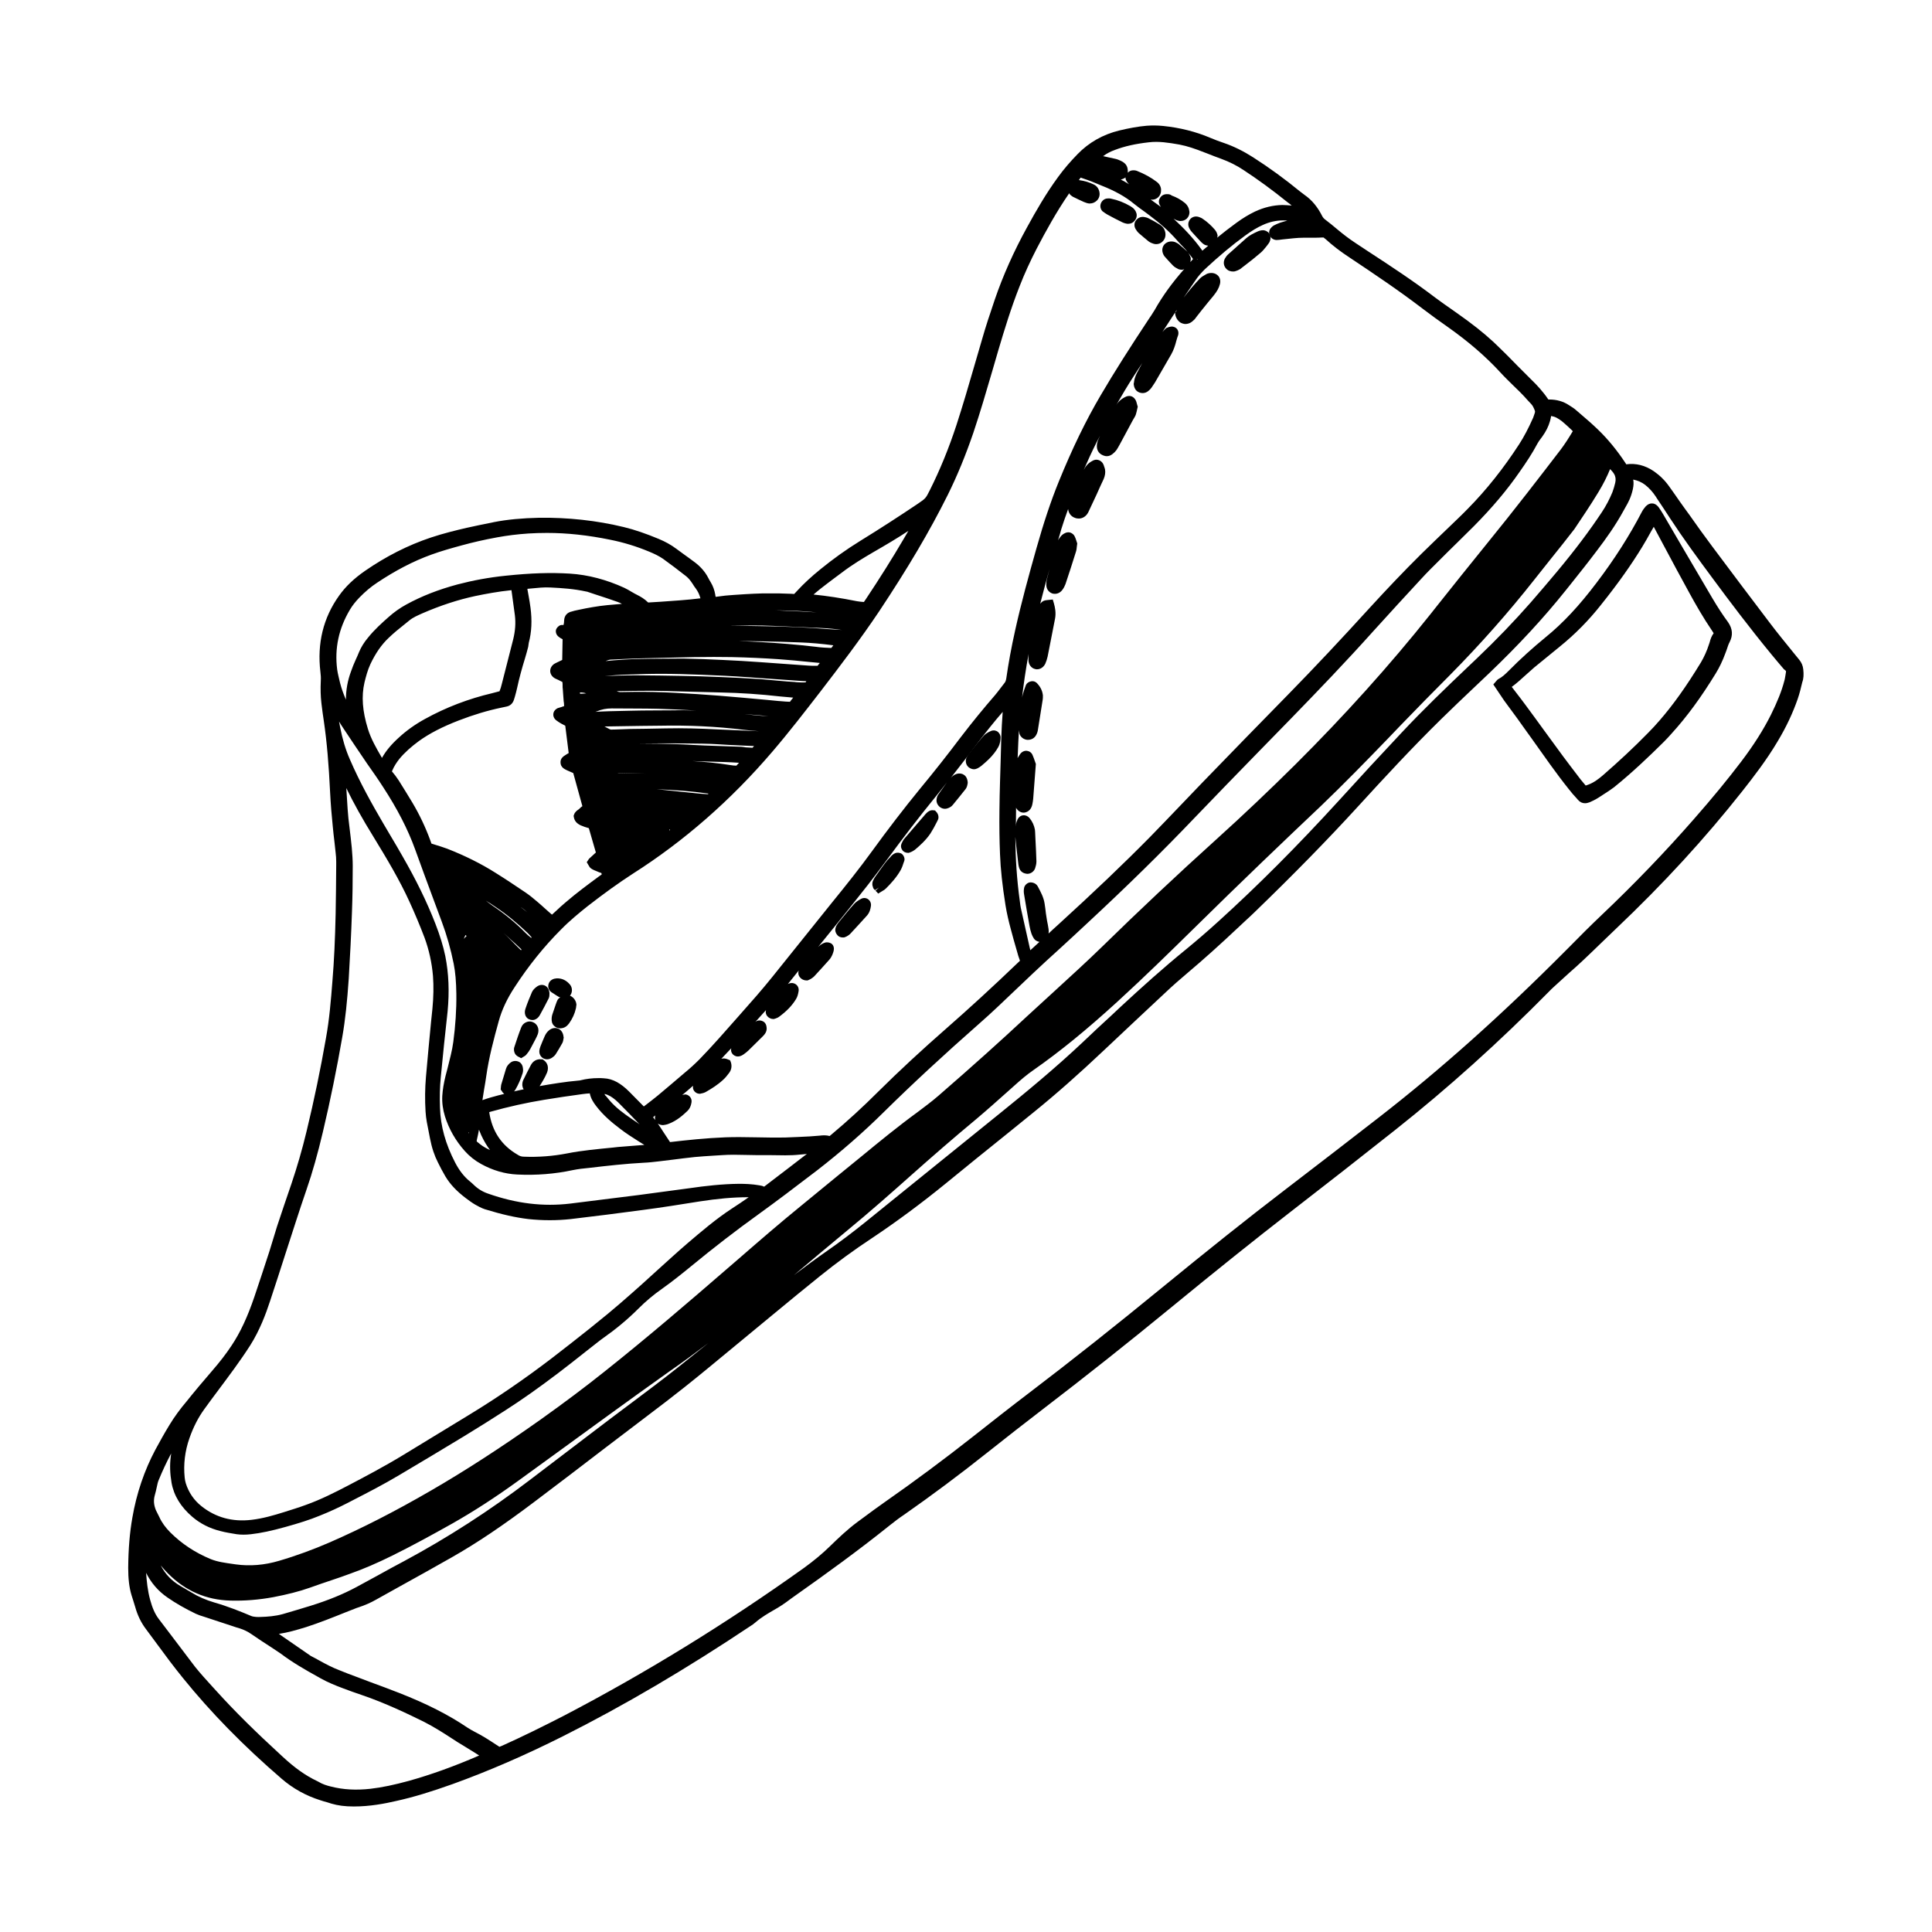 <?xml version="1.0" encoding="UTF-8"?>
<!-- Uploaded to: ICON Repo, www.svgrepo.com, Generator: ICON Repo Mixer Tools -->
<svg fill="#000000" width="800px" height="800px" version="1.1" viewBox="144 144 512 512" xmlns="http://www.w3.org/2000/svg">
 <g>
  <path d="m437.43 200.84c1.258 0.707 2.57 1.359 3.879 2.016 0.504 0.25 1.008 0.402 1.512 0.453h0.152c0.656 0 1.258-0.25 1.664-0.754 0.504-0.555 0.707-1.258 0.555-1.965-0.203-0.754-0.707-1.41-1.562-1.914-1.715-1.008-3.426-1.664-5.141-2.016-0.402-0.102-0.805-0.102-1.16-0.051-0.754 0.102-1.359 0.656-1.613 1.359-0.25 0.707-0.051 1.512 0.453 2.016 0.457 0.352 0.91 0.652 1.262 0.855z"/>
  <path d="m597.84 302.61c-2.82-4.785-5.644-9.621-8.465-14.41l-4.734-8.113c-0.352-0.605-0.754-1.211-1.16-1.762-0.453-0.555-1.008-0.906-1.613-0.906-0.656-0.051-1.211 0.25-1.715 0.754-0.352 0.402-0.707 0.855-1.008 1.41-3.324 6.398-7.356 12.695-11.992 18.793-4.637 6.144-8.918 10.73-13.504 14.461-3.375 2.769-6.699 5.742-9.875 8.969-0.855 0.855-1.664 1.613-2.621 2.117-0.301 0.152-0.504 0.402-0.754 0.707l-0.656 0.754 1.211 1.812c0.555 0.855 1.109 1.664 1.664 2.469l3.481 4.734c1.309 1.812 2.57 3.629 3.93 5.492 3.125 4.383 6.297 8.969 9.723 13.25 0.656 0.855 1.359 1.664 2.117 2.469l0.301 0.352c0.504 0.605 1.16 0.906 1.863 0.906 0.402 0 0.805-0.102 1.211-0.25 0.555-0.25 1.109-0.504 1.664-0.805 0.605-0.352 1.16-0.707 1.762-1.109l0.855-0.555c0.754-0.504 1.562-1.008 2.266-1.562 4.734-3.828 9.07-7.961 13.047-11.891 0.754-0.754 1.461-1.512 2.168-2.316 3.981-4.383 7.707-9.422 11.688-15.922 0.957-1.562 1.812-3.324 2.57-5.391 0.152-0.352 0.25-0.707 0.402-1.109 0.203-0.605 0.402-1.258 0.707-1.812 0.906-1.762 0.805-3.477-0.402-5.238-1.457-1.965-2.816-4.082-4.129-6.297zm-0.754 11.586-0.203 0.605c-0.555 1.715-1.258 3.273-2.117 4.734-3.828 6.297-7.305 11.184-10.934 15.367-1.008 1.16-2.016 2.266-3.125 3.375-3.68 3.777-7.758 7.559-12.043 11.285-0.957 0.805-2.215 1.812-3.727 2.367-0.25 0.102-0.453 0.152-0.707 0.25-0.504-0.555-0.906-1.109-1.309-1.562l-0.656-0.855c-1.309-1.715-2.621-3.426-3.93-5.188-1.715-2.316-3.375-4.637-5.09-6.953-1.664-2.266-3.273-4.535-4.938-6.75-0.805-1.109-1.664-2.215-2.519-3.324l-1.16-1.512c1.309-0.957 2.519-2.066 3.68-3.125 0.754-0.656 1.512-1.359 2.266-2.016 2.266-1.863 4.535-3.727 6.852-5.594 3.981-3.223 7.609-6.902 10.832-10.984 4.637-5.793 8.062-10.68 10.934-15.367 0.805-1.309 1.562-2.672 2.316-4.031l0.754-1.309 2.719 5.09c2.266 4.231 4.484 8.414 6.801 12.594 1.512 2.769 3.578 6.398 5.945 9.875 0.152 0.203 0.25 0.402 0.402 0.656-0.539 0.711-0.844 1.566-1.043 2.371z"/>
  <path d="m478.59 205.02c-0.301 0-0.805 0.102-1.258 0.301-1.109 0.504-2.168 1.008-3.074 1.812-1.562 1.41-3.176 2.82-4.734 4.231-0.352 0.301-0.605 0.656-0.855 1.059-0.504 0.855-0.453 1.812 0.102 2.57 0.605 0.805 1.41 0.957 1.965 0.957 0.25 0 0.402 0 0.555-0.051l0.707-0.25c0.301-0.152 0.754-0.352 1.059-0.656l0.656-0.504c1.461-1.109 2.922-2.266 4.332-3.477 0.605-0.504 1.109-1.16 1.562-1.715l0.504-0.656c0.25-0.301 0.402-0.605 0.453-0.855 0.25-0.656 0.152-1.359-0.25-1.965-0.414-0.547-1.117-0.852-1.723-0.801z"/>
  <path d="m444.99 204.77c0.203 0.301 0.453 0.707 0.855 1.059 0.805 0.707 1.664 1.41 2.519 2.117 0.453 0.352 1.008 0.555 1.359 0.656 0.203 0.051 0.402 0.102 0.656 0.102 0.605 0 1.211-0.203 1.664-0.656 0.605-0.555 0.906-1.359 0.805-2.215-0.102-0.957-0.605-1.762-1.512-2.316-0.957-0.605-1.965-1.16-2.973-1.664-0.402-0.203-0.855-0.301-1.211-0.352-0.805-0.102-1.562 0.203-2.066 0.855-0.551 0.648-0.602 1.605-0.098 2.414z"/>
  <path d="m402.11 347.86c0.301 0 0.656-0.102 0.957-0.25 0.352-0.203 0.707-0.402 1.008-0.656 1.461-1.211 2.519-2.215 3.375-3.324 0.402-0.504 0.805-1.109 1.109-1.664 0.504-0.906 0.605-1.914 0.605-2.719-0.102-0.656-0.453-1.211-1.059-1.512-0.555-0.25-1.16-0.25-1.965 0.203-0.555 0.301-1.16 0.656-1.613 1.211-1.059 1.211-2.066 2.469-3.074 3.727l-0.754 0.957c-0.25 0.301-0.402 0.656-0.605 1.059-0.352 0.906-0.051 1.965 0.707 2.519 0.453 0.297 0.906 0.449 1.309 0.449z"/>
  <path d="m384.63 370.02h0.203l0.652-0.254c0.25-0.102 0.605-0.301 0.957-0.555 1.258-1.059 2.871-2.469 4.133-4.332 0.605-0.957 1.16-1.965 1.664-2.973l0.301-0.605c0.352-0.656 0.102-1.512-0.25-1.965l-0.504-0.555-0.504-0.051c-0.301-0.051-0.805 0-1.359 0.402-0.152 0.152-0.402 0.301-0.605 0.555l-0.301 0.352c-1.762 2.016-3.527 4.082-5.289 6.144-0.352 0.402-0.605 0.906-0.805 1.359-0.25 0.555-0.203 1.16 0.152 1.664 0.293 0.508 0.898 0.812 1.555 0.812z"/>
  <path d="m375.87 379.9 1.059-0.707-0.906 0.855 0.707 0.754 1.16-0.707c0.301-0.152 0.605-0.352 0.906-0.656 1.41-1.41 2.82-2.973 3.879-4.836 0.352-0.656 0.605-1.359 0.805-2.016l0.152-0.402c0.25-0.707-0.152-1.512-0.656-1.914-0.555-0.352-1.258-0.352-1.664-0.203-0.504 0.203-0.855 0.504-1.059 0.707l-0.301 0.352c-0.504 0.504-1.008 1.059-1.41 1.613-0.707 0.957-1.41 1.914-2.066 2.871l-0.402 0.555c-0.25 0.352-0.504 0.754-0.707 1.211-0.102 0.203-0.352 0.906-0.051 1.613 0.051 0.453 0.352 0.707 0.555 0.91z"/>
  <path d="m367.35 392.44c0.152 0 0.301 0 0.504-0.051l0.555-0.25c0.25-0.152 0.605-0.352 0.906-0.656 1.461-1.562 2.922-3.176 4.383-4.785 0.805-0.855 1.008-1.914 1.109-2.621 0.102-0.707-0.203-1.41-0.805-1.812-0.555-0.352-1.258-0.402-1.914 0-0.555 0.301-1.211 0.707-1.715 1.258-1.359 1.512-2.672 3.125-3.93 4.684l-0.402 0.504c-0.25 0.352-0.504 0.754-0.605 1.211-0.203 0.656 0 1.359 0.453 1.863 0.301 0.406 0.855 0.656 1.461 0.656z"/>
  <path d="m621.88 321.36c-0.102-0.957-0.453-1.762-1.059-2.519l-1.562-1.914c-2.117-2.621-4.231-5.188-6.246-7.859-5.09-6.699-10.176-13.453-15.215-20.203-2.066-2.769-4.082-5.543-6.047-8.363l-1.211-1.664c-0.957-1.309-1.863-2.621-2.769-3.93l-1.359-1.914c-1.16-1.664-2.57-3.023-4.082-4.082-2.367-1.613-4.836-2.215-7.356-1.863l-0.25-0.402c-2.168-3.273-4.586-6.246-7.203-8.766-1.512-1.461-3.125-2.871-4.734-4.231l-1.109-0.957c-0.504-0.453-1.059-0.805-1.863-1.309-1.512-1.008-3.273-1.512-5.238-1.512h-0.25c-1.41-2.117-3.074-3.879-4.434-5.188l-3.629-3.629-2.769-2.82c-1.211-1.211-2.469-2.418-3.727-3.629-2.672-2.469-5.742-4.887-9.621-7.609l-1.211-0.855c-1.562-1.059-3.074-2.168-4.586-3.273-5.742-4.383-11.891-8.414-17.836-12.293l-3.125-2.066c-1.863-1.211-3.477-2.469-5.039-3.777-1.008-0.855-2.066-1.715-3.125-2.519-0.352-0.25-0.605-0.555-0.805-0.906-1.211-2.418-2.719-4.281-4.684-5.644-0.402-0.301-0.855-0.656-1.258-0.957-3.93-3.223-8.062-6.246-12.395-9.02-2.519-1.613-5.141-2.922-7.809-3.828-1.16-0.402-2.316-0.805-3.477-1.309-3.879-1.664-8.113-2.719-12.594-3.176-1.562-0.152-2.973-0.152-4.332-0.051-2.367 0.203-4.734 0.656-7.254 1.258-4.332 1.059-8.062 3.176-11.082 6.297-1.812 1.863-3.578 3.879-5.141 6.047-3.176 4.332-5.844 8.969-8.211 13.301-3.527 6.398-6.398 12.848-8.566 19.195-1.309 3.828-2.418 7.203-3.324 10.379-0.707 2.418-1.41 4.836-2.117 7.254-1.461 5.09-3.023 10.379-4.684 15.516-2.066 6.297-4.383 11.941-7.055 17.281-1.109 2.215-1.109 2.215-3.176 3.629-4.938 3.324-10.078 6.648-15.316 9.875-3.68 2.266-7.254 4.836-10.531 7.508-2.367 1.914-4.383 3.777-6.195 5.742l-0.754 0.805-0.805-0.051c-1.059-0.051-2.117-0.051-3.176-0.102h-4.434c-1.512 0.051-3.023 0.102-4.535 0.203-1.008 0.051-2.016 0.152-3.074 0.203l-1.309 0.102c-0.656 0.051-1.258 0.102-1.914 0.203-0.504 0.051-1.059 0.152-1.562 0.203-0.051-0.203-0.102-0.402-0.102-0.555-0.203-1.211-0.605-2.316-1.211-3.324-0.25-0.402-0.453-0.754-0.656-1.16-0.855-1.664-2.168-3.125-3.777-4.281-0.855-0.656-1.715-1.258-2.621-1.914l-2.066-1.512c-1.41-1.059-2.973-1.914-4.684-2.621-3.273-1.359-6.297-2.418-9.219-3.125-7.254-1.762-14.812-2.57-22.469-2.469-4.484 0.102-8.414 0.453-11.992 1.16l-0.453 0.102c-2.266 0.453-4.535 0.906-6.75 1.41-2.82 0.656-6.144 1.461-9.473 2.57-6.047 2.016-11.891 4.988-17.434 8.816-2.973 2.066-5.188 4.18-6.902 6.602-4.18 5.844-5.844 12.645-4.938 20.203 0.102 0.754 0.152 1.562 0.102 2.316-0.102 2.215-0.051 4.082 0.152 5.844l0.051 0.453c0.203 1.461 0.352 2.973 0.605 4.434 0.805 5.492 1.309 11.488 1.664 18.941 0.152 3.023 0.402 6.047 0.707 9.02 0.102 1.359 0.301 2.719 0.453 4.133 0.102 0.906 0.203 1.812 0.301 2.769 0.102 0.805 0.152 1.562 0.152 2.367v0.906c-0.051 4.332-0.051 8.664-0.152 13-0.152 6.602-0.402 12.395-0.855 17.785-0.402 5.141-0.805 10.125-1.715 15.113-1.41 8.062-3.125 16.375-5.141 24.688-1.16 4.836-2.519 9.473-3.981 13.805-1.309 3.777-2.57 7.559-3.828 11.336l-2.019 6.594c-1.309 4.031-2.621 8.012-3.981 12.043-1.812 5.34-3.727 9.473-6.047 12.949-1.461 2.215-3.176 4.434-5.238 6.801-1.16 1.359-2.316 2.719-3.477 4.082l-1.914 2.316c-0.402 0.504-0.855 1.059-1.258 1.562-1.715 2.016-3.273 4.133-4.586 6.297-1.359 2.215-2.57 4.434-3.727 6.551-2.922 5.492-4.988 11.539-6.098 17.984-0.707 3.981-1.059 8.211-1.109 13.352 0 2.769 0.25 5.188 0.906 7.305l0.402 1.258c0.203 0.605 0.352 1.211 0.555 1.812 0.605 2.168 1.562 4.18 2.922 5.945 0.957 1.309 1.914 2.57 2.871 3.879 2.168 2.973 4.434 5.996 6.801 8.918 7.406 9.168 15.973 17.938 26.199 26.754 2.973 2.57 6.398 4.484 10.227 5.691 0.605 0.203 1.258 0.402 1.863 0.555l1.109 0.352c1.715 0.504 3.578 0.754 5.894 0.754h0.102c4.18 0 8.16-0.754 11.184-1.461 4.586-1.008 9.32-2.469 14.965-4.484 9.473-3.426 19.043-7.559 29.27-12.695 16.223-8.16 32.496-17.734 49.777-29.27 0.402-0.25 0.754-0.504 1.16-0.855 1.613-1.41 3.477-2.469 5.039-3.375 0.656-0.352 1.258-0.754 1.914-1.16 0.855-0.555 1.664-1.16 2.469-1.762l1.762-1.258c7.356-5.188 16.02-11.438 24.434-18.188 1.258-1.008 2.519-1.965 3.879-2.871 7.203-5.039 14.461-10.43 22.117-16.523 4.887-3.879 9.773-7.707 14.711-11.488 10.984-8.414 22.066-17.18 33.855-26.852 12.09-9.926 22.168-17.984 31.59-25.293 9.32-7.203 18.59-14.461 27.809-21.766 13.805-10.934 27.559-23.277 40.758-36.676 0.805-0.855 1.715-1.613 2.57-2.418l2.769-2.519c1.258-1.109 2.519-2.215 3.727-3.375 1.613-1.512 3.223-3.074 4.785-4.586 1.258-1.211 2.57-2.469 3.828-3.68 12.695-12.043 23.629-23.98 33.504-36.477 2.973-3.777 6.449-8.262 9.371-13.199 2.367-3.93 4.082-7.656 5.34-11.285 0.504-1.461 0.855-2.922 1.211-4.434 0.359-0.957 0.41-2.066 0.258-3.426zm-59.598-63.48-0.051 0.051h-0.051zm5.289 16.574c1.359-2.215 2.316-4.18 3.125-6.144 0.402 0.402 0.805 0.855 1.059 1.309 0.402 0.656 0.504 1.461 0.301 2.316-0.203 0.855-0.453 1.715-0.754 2.519-0.754 1.812-1.664 3.578-2.769 5.238-3.273 4.938-7.055 9.977-11.84 15.719-2.316 2.769-4.637 5.492-7.004 8.211-4.332 4.938-9.02 9.824-14.359 14.914l-1.965 1.863c-6.047 5.742-12.293 11.738-18.086 17.938-5.543 5.894-10.984 11.789-16.426 17.785-11.133 12.191-21.562 22.621-31.891 31.992-3.273 2.973-5.996 5.289-8.566 7.406-6.144 4.988-11.941 10.227-17.281 15.164l-2.469 2.316c-2.57 2.367-5.09 4.684-7.609 7.106-7.356 6.953-15.316 13.504-22.117 18.992-11.941 9.621-23.832 19.297-35.77 28.918-3.324 2.672-6.648 5.188-9.926 7.457-2.82 1.965-5.742 4.133-8.816 6.449 4.535-3.828 9.07-7.656 13.652-11.438 6.5-5.34 12.695-10.832 17.383-15.012 5.492-4.887 11.285-9.926 17.23-14.863 2.871-2.418 5.691-4.938 8.516-7.457l1.863-1.664c1.359-1.211 3.023-2.672 4.785-3.879 7.004-4.887 14.105-10.68 22.27-18.137 7.106-6.5 13.957-13.199 20.355-19.496 12.043-11.891 24.285-23.578 33.605-32.395 6.047-5.793 11.992-11.891 17.684-17.785l3.426-3.578c4.383-4.535 8.766-9.02 13.199-13.453 7.859-7.961 15.367-16.426 22.27-25.191 1.41-1.812 2.871-3.578 4.281-5.391 2.117-2.621 4.231-5.289 6.297-7.961 2.016-3.019 4.18-6.191 6.348-9.77zm-78.039-67.461h1.16 1.664c0.605 0 1.211 0 1.914-0.051h0.504c0.152 0.152 0.352 0.301 0.555 0.453 1.762 1.613 3.828 3.223 6.297 4.836 6.648 4.434 13.098 8.766 19.297 13.504 2.266 1.715 4.535 3.375 6.852 4.988 5.34 3.777 9.926 7.707 13.906 12.043 1.008 1.109 2.117 2.168 3.176 3.223 0.656 0.605 1.258 1.258 1.914 1.863 0.754 0.754 1.461 1.512 2.168 2.316l0.805 0.855c0.453 0.453 0.707 1.059 0.957 1.664 0.152 0.352 0.102 0.504 0.051 0.707l-0.203 0.605c-0.102 0.25-0.152 0.453-0.25 0.707-1.211 2.719-2.418 5.039-3.727 7.055-4.082 6.297-8.664 12.09-13.652 17.129-1.512 1.562-3.074 3.023-4.637 4.535l-3.93 3.777c-1.258 1.211-2.469 2.418-3.727 3.629-4.586 4.535-9.117 9.32-13.551 14.156-7.609 8.363-14.66 15.871-21.562 22.922-7.656 7.809-15.266 15.617-22.871 23.477-1.965 2.016-3.879 4.082-5.844 6.098-2.672 2.769-5.289 5.543-8.012 8.312-7.004 7.106-14.762 14.508-24.383 23.277-0.855 0.754-1.715 1.562-2.519 2.316 0.051-0.402 0.051-0.805 0-1.16-0.102-0.754-0.25-1.461-0.402-2.215l-0.301-1.914c-0.102-0.906-0.203-1.762-0.352-2.672-0.25-1.613-1.008-3.023-1.762-4.434-0.102-0.203-0.352-0.605-0.805-0.855-0.301-0.152-0.855-0.402-1.512-0.25-0.605 0.152-1.258 0.754-1.359 1.461-0.102 0.555-0.102 1.109 0 1.664 0.453 2.82 0.957 5.644 1.461 8.465 0.102 0.656 0.301 1.309 0.504 1.965 0.152 0.402 0.352 0.855 0.656 1.309 0.352 0.504 0.906 0.754 1.461 0.855l-2.418 2.215c-0.051-0.203-0.102-0.402-0.152-0.605-0.754-3.375-1.512-6.75-2.266-10.125-0.203-0.805-0.301-1.664-0.402-2.519-0.754-5.441-1.109-10.984-1.16-16.523v-0.25c0.152 1.715 0.352 3.426 0.555 5.09l0.25 2.168c0.051 0.301 0.102 0.605 0.203 0.906 0.25 0.855 0.906 1.41 1.812 1.562 0.102 0 0.203 0.051 0.352 0.051 0.906 0 1.762-0.605 2.066-1.461 0.152-0.504 0.352-1.109 0.352-1.812-0.051-1.914-0.152-3.828-0.25-5.742l-0.102-2.168c0-0.152-0.051-0.352-0.051-0.555-0.203-1.059-0.656-2.117-1.41-3.023-0.402-0.504-1.008-0.805-1.664-0.754-0.656 0.051-1.211 0.453-1.512 1.059-0.203 0.453-0.352 0.855-0.402 1.258l-0.051 0.656v0.051c0-1.664 0.051-3.375 0.051-5.039 0.352 0.754 1.16 1.309 1.965 1.309h0.152c0.855-0.102 1.512-0.555 1.914-1.359 0.152-0.301 0.25-0.656 0.301-0.957 0.102-0.453 0.152-0.906 0.203-1.359l0.707-9.219-0.301-0.855c-0.152-0.453-0.352-1.008-0.555-1.461-0.25-0.656-0.805-1.059-1.461-1.16-0.656-0.102-1.359 0.203-1.812 0.805-0.203 0.301-0.453 0.656-0.707 1.109 0-0.352 0.051-0.707 0.051-1.059 0.051-2.117 0.203-4.231 0.301-6.348 0.051 0.301 0.051 0.656 0.152 1.008 0.301 0.855 1.109 1.461 2.016 1.562h0.25c0.906 0 1.715-0.453 2.168-1.309 0.25-0.453 0.402-0.957 0.453-1.41 0.402-2.621 0.855-5.289 1.258-7.91 0.051-0.301 0.051-0.605 0.051-0.805v-0.402c-0.203-1.613-1.008-2.57-1.562-3.176-0.402-0.402-0.906-0.605-1.512-0.504-0.605 0.102-1.16 0.453-1.41 0.957l-0.453 1.258c-0.25 0.805-0.555 1.664-0.656 2.621v0.102c0.453-4.082 1.059-8.16 1.812-12.191-0.051 0.504-0.051 1.008-0.051 1.512 0 1.309 0.754 2.316 1.863 2.519 0.152 0.051 0.25 0.051 0.402 0.051 0.906 0 1.762-0.555 2.215-1.512 0.25-0.555 0.453-1.211 0.605-1.863l1.965-10.027c0.301-1.562 0-3.023-0.301-4.082l-0.301-1.008-1.059 0.102c-1.059 0.102-1.562 0.152-2.215 0.957 0 0 0 0.051-0.051 0.051 0.805-3.223 1.664-6.297 2.469-9.219-0.25 0.906-0.453 1.863-0.707 2.769-0.102 0.402-0.152 0.855-0.152 1.41 0 1.109 0.605 1.965 1.562 2.316 0.25 0.102 0.504 0.102 0.754 0.102 0.707 0 1.41-0.352 1.914-1.008 0.402-0.504 0.656-1.059 0.855-1.562 0.957-2.82 1.863-5.691 2.769-8.566 0.152-0.453 0.203-0.957 0.25-1.461l0.102-0.754-0.25-0.754c-0.102-0.402-0.25-0.707-0.402-1.059-0.203-0.504-0.656-0.855-1.16-1.059-0.504-0.152-1.059-0.102-1.562 0.203-0.402 0.203-0.707 0.453-0.957 0.754-0.301 0.352-0.555 0.707-0.754 1.059 0.301-0.957 0.605-1.965 0.855-2.922 0.555-1.762 1.16-3.578 1.812-5.34 0.102 1.059 0.754 1.965 1.762 2.316 0.352 0.152 0.707 0.203 1.059 0.203 0.855 0 1.613-0.402 2.168-1.109 0.301-0.402 0.453-0.754 0.656-1.211 0.656-1.359 1.258-2.719 1.914-4.082 0.605-1.359 1.211-2.719 1.863-4.082 0.352-0.855 0.504-1.664 0.352-2.57l-0.102-0.352c-0.051-0.203-0.152-0.504-0.25-0.754-0.301-0.805-0.855-1.16-1.258-1.309-0.402-0.152-1.008-0.25-1.762 0.203-1.059 0.555-1.762 1.359-2.266 2.367 1.008-2.316 2.117-4.734 3.324-7.152 0.301-0.656 0.707-1.309 1.008-1.914-0.25 0.453-0.402 0.906-0.605 1.359-0.152 0.453-0.25 0.906-0.25 1.309-0.051 1.059 0.453 1.965 1.359 2.418 0.402 0.203 0.855 0.352 1.258 0.352 0.555 0 1.059-0.203 1.512-0.555 0.402-0.301 0.754-0.656 1.059-1.059 0.25-0.352 0.453-0.754 0.805-1.359l3.527-6.551 0.203-0.352c0.203-0.352 0.453-0.707 0.605-1.16 0.152-0.453 0.25-0.957 0.352-1.41l0.152-0.656-0.203-0.707c-0.051-0.301-0.152-0.504-0.203-0.707-0.301-0.805-0.805-1.16-1.16-1.309-0.352-0.152-0.957-0.25-1.664 0.102-1.16 0.555-1.965 1.309-2.519 2.266 1.512-2.621 3.074-5.289 4.785-7.91 0.707-1.109 1.461-2.215 2.168-3.324-0.453 0.855-0.906 1.715-1.41 2.621-0.25 0.504-0.453 1.008-0.605 1.512-0.102 0.352-0.152 0.707-0.203 1.109l-0.051 0.203v0.203c0.051 0.453 0.25 1.715 1.512 2.168 0.301 0.102 0.555 0.152 0.855 0.152 0.555 0 1.109-0.203 1.562-0.605 0.301-0.25 0.555-0.504 0.805-0.855 0.301-0.453 0.605-0.906 0.906-1.359l4.281-7.406c0.656-1.16 1.059-2.367 1.359-3.578 0.152-0.453 0.25-0.957 0.453-1.41 0.352-1.008-0.102-2.016-1.059-2.316-0.504-0.203-1.008-0.051-1.41 0.051l-0.656 0.25-0.301 0.301c-0.25 0.25-0.504 0.504-0.707 0.754 1.258-1.965 2.57-3.93 3.828-5.894-0.051 0.203-0.152 0.352-0.203 0.504l-0.254 0.188v0.25c0.102 1.059 0.656 1.965 1.461 2.469 0.402 0.203 0.855 0.352 1.258 0.352 0.402 0 0.855-0.102 1.258-0.301 0.402-0.203 0.805-0.555 1.211-0.957 0.203-0.25 0.402-0.504 0.605-0.805l1.309-1.664c1.059-1.309 2.066-2.57 3.125-3.828 0.855-1.059 1.41-2.016 1.664-3.074 0.203-0.855 0-1.715-0.605-2.266-0.605-0.555-1.461-0.754-2.367-0.555-0.203 0.051-0.453 0.102-0.754 0.301l-0.352 0.203c-0.402 0.203-0.855 0.504-1.258 0.906-1.41 1.461-2.769 3.074-4.281 5.039l0.301-0.453c0.555-0.855 1.16-1.664 1.715-2.519 0.402-0.605 0.805-1.16 1.211-1.762 0.605-0.906 1.41-1.812 2.367-2.769 3.68-3.426 7.152-6.348 10.68-8.918 1.715-1.258 3.223-2.168 4.684-2.82 1.762-0.805 3.527-1.211 5.34-1.211 0.402 0 0.805 0 1.16 0.051-0.605 0.152-1.211 0.352-1.914 0.555-0.555 0.203-1.109 0.453-1.613 0.707-0.453 0.25-0.754 0.605-0.957 0.855-0.402 0.605-0.453 1.359-0.102 1.965 0.301 0.605 0.957 1.008 1.664 1.059 0.453 0 0.957-0.051 1.613-0.152 2.059-0.203 3.82-0.457 5.688-0.457zm-227.52 190.39c-0.555-2.672-1.41-5.441-2.621-8.566-2.266-5.844-5.141-11.688-8.766-17.984-0.957-1.715-1.965-3.375-2.973-5.09l-2.168-3.68c-2.82-4.836-6.098-10.629-8.766-16.828-1.16-2.621-1.965-5.391-2.57-8.465-0.102-0.504-0.203-1.059-0.301-1.562 0.453 0.754 0.957 1.512 1.461 2.266 0.855 1.258 1.664 2.519 2.519 3.777l3.477 5.141c1.461 2.066 2.871 4.082 4.231 6.195 3.777 5.793 6.551 11.184 8.465 16.473 1.613 4.484 3.273 8.969 4.938 13.453l2.117 5.691c1.359 3.629 2.418 7.406 3.176 11.184 0.453 2.266 0.656 4.734 0.707 8.012 0.051 4.231-0.25 8.516-0.805 12.695-0.301 2.316-0.957 4.684-1.512 6.953l-0.555 2.117c-0.453 1.863-0.754 3.578-0.855 5.238-0.102 1.812 0.152 3.629 0.707 5.441 1.059 3.375 2.82 6.449 5.238 9.168 1.258 1.41 2.719 2.57 4.383 3.477 3.023 1.664 6.246 2.621 9.523 2.769 5.039 0.25 10.027-0.152 14.711-1.16 0.707-0.152 1.41-0.25 2.117-0.352l2.316-0.25c4.734-0.555 9.621-1.109 14.41-1.359 1.309-0.051 2.57-0.203 3.879-0.352 1.258-0.152 2.469-0.301 3.727-0.453 1.965-0.25 3.93-0.504 5.894-0.707 1.613-0.152 3.176-0.25 4.785-0.352l2.469-0.152c2.066-0.152 4.18-0.102 6.246-0.051 0.957 0 1.965 0.051 2.922 0.051h3.375c1.359 0 2.769 0.051 4.18 0.051 1.309 0 2.621-0.051 3.981-0.203l1.762-0.152-0.754 0.555c-2.719 2.117-5.441 4.18-8.211 6.297-0.805 0.605-1.613 1.211-2.367 1.812l-0.504-0.203c-0.203-0.051-0.402-0.102-0.754-0.152-1.965-0.352-3.93-0.402-5.441-0.402-4.434 0.051-8.918 0.555-13.047 1.16-4.484 0.605-9.02 1.211-13.504 1.812-6.047 0.754-12.09 1.512-18.137 2.266-7.152 0.855-14.258 0-21.715-2.621-1.512-0.504-2.82-1.309-3.981-2.469-0.301-0.25-0.555-0.555-0.855-0.754-1.562-1.258-2.82-2.871-3.93-4.988-2.57-4.938-3.879-9.672-4.031-14.508-0.102-2.922-0.051-5.543 0.203-8.113 0.555-5.844 1.16-11.637 1.812-17.48 0.5-5.273 0.297-10.059-0.609-14.645zm22.57-92.398c-0.152-1.059-0.301-2.066-0.504-3.125l-0.301-1.664v-0.152c0.352-0.051 0.754-0.051 1.109-0.102 1.664-0.152 3.176-0.352 5.039-0.25 3.023 0.152 6.144 0.352 9.371 1.059 0.102 0 0.203 0.051 0.301 0.051l2.117 0.707c2.016 0.656 4.031 1.309 5.996 2.016 0.402 0.152 0.754 0.301 1.109 0.504-2.519 0.203-5.141 0.402-7.707 0.855-1.258 0.203-2.469 0.453-3.68 0.707l-1.16 0.25c-0.152 0.051-0.352 0.102-0.707 0.203-1.258 0.25-2.016 1.109-2.066 2.418 0 0.402-0.051 0.754-0.152 1.16h-0.301c-0.707-0.051-1.258 0.453-1.562 0.957-0.352 0.605-0.152 1.41 0.25 1.863 0.203 0.25 0.504 0.453 0.805 0.656 0.152 0.102 0.352 0.203 0.555 0.301l-0.102 5.492-1.258 0.605c-0.25 0.102-0.453 0.203-0.707 0.352-0.805 0.453-1.258 1.258-1.211 2.066 0.051 0.805 0.555 1.512 1.359 1.914 0.555 0.25 1.109 0.504 1.664 0.805l0.203 0.102c0.051 0.301 0.051 0.656 0.051 1.008 0 0.301 0 0.605 0.051 0.855 0.051 0.707 0.102 1.41 0.152 2.117l0.051 0.656c0 0.301 0.051 0.605 0.102 0.906 0 0.301 0.051 0.555 0.051 0.855h-0.051c-0.402 0.152-0.805 0.301-1.211 0.402-0.605 0.102-1.109 0.504-1.41 1.008-0.402 0.805-0.203 1.762 0.605 2.367 0.402 0.301 0.855 0.605 1.309 0.855 0.352 0.203 0.707 0.352 1.059 0.555l0.906 7.254c-0.25 0.152-0.555 0.301-0.906 0.555-0.402 0.25-1.309 0.805-1.258 1.914 0 1.359 1.16 1.812 1.762 2.117 0.555 0.25 1.059 0.453 1.613 0.707l2.418 8.766c-0.051 0.051-0.102 0.102-0.203 0.152-0.203 0.203-0.453 0.352-0.605 0.555-0.051 0.051-0.152 0.152-0.25 0.203-0.352 0.25-0.906 0.605-1.16 1.359l-0.102 0.301 0.051 0.301c0.152 1.008 0.754 1.715 1.812 2.215 0.707 0.301 1.41 0.555 2.168 0.754l1.863 6.449-1.812 1.664-0.605 0.906 0.504 0.855c0.152 0.25 0.301 0.605 0.707 0.855 0.453 0.301 0.957 0.504 1.359 0.656 0.402 0.203 0.855 0.352 1.309 0.504l0.102 0.352c-0.203 0.152-0.352 0.301-0.555 0.402-2.871 2.117-6.098 4.484-9.07 7.055-0.855 0.707-1.664 1.461-2.469 2.215l-1.109 1.008c-0.102-0.102-0.203-0.203-0.352-0.301l-1.355-1.207c-0.707-0.656-1.461-1.309-2.168-1.914-0.957-0.805-1.965-1.664-3.074-2.418-2.621-1.762-5.238-3.527-7.91-5.188-3.879-2.469-8.262-4.637-12.898-6.449-1.059-0.402-2.117-0.707-3.223-1.059l-0.957-0.301c-0.102-0.25-0.203-0.555-0.301-0.855-1.258-3.426-2.82-6.75-4.734-9.977-1.211-1.965-2.367-3.93-3.629-5.894-0.555-0.855-1.16-1.664-1.812-2.418 0 0 0-0.051 0.051-0.102 0.504-1.211 1.16-2.215 1.914-3.176 1.41-1.715 3.176-3.273 5.238-4.785 2.82-2.016 6.144-3.727 10.43-5.391 4.031-1.562 7.758-2.672 11.387-3.426l1.41-0.301c0.957-0.203 1.613-0.855 1.914-1.812l0.25-0.805c0.203-0.805 0.453-1.562 0.605-2.367 0.555-2.57 1.258-5.141 2.066-7.758 0.301-1.008 0.605-2.066 0.855-3.074l0.152-1.062c0.758-2.82 0.906-5.945 0.453-9.371zm33.453 48.164c4.684 0.203 9.168 0.504 13.703 1.16l-0.102 0.152h-0.301c-1.008-0.051-2.016-0.152-3.023-0.25zm3.527 10.629-0.051 0.453-0.102-0.453h0.152zm5.894-18.086 8.363 0.25c1.359 0.051 2.719 0.102 4.031 0.203-0.203 0.203-0.402 0.453-0.605 0.656l-0.102 0.102c-0.504 0-1.008-0.051-1.613-0.152-3.371-0.555-6.848-0.855-10.074-1.059zm11.891-3.828c-1.461-0.051-2.922-0.102-4.383-0.152-1.461-0.051-2.871-0.102-4.332-0.152-1.059-0.051-2.066-0.102-3.125-0.152-1.512-0.102-2.973-0.152-4.484-0.203-3.176-0.102-6.348-0.152-9.574-0.152 6.699-0.102 17.281-0.051 20.305 0.152 2.168 0.152 4.332 0.25 6.551 0.352 1.16 0.051 2.316 0.102 3.527 0.152l-0.402 0.453c-0.605-0.051-1.211-0.051-1.812-0.102-0.758-0.145-1.516-0.195-2.269-0.195zm-24.234 7.152c-2.316-0.051-4.637-0.102-6.953-0.152-0.152 0-0.352 0-0.504-0.051 2.168 0.055 4.738 0.105 7.457 0.203zm18.492-11.738c-3.879-0.203-8.516-0.352-13.148-0.25-1.812 0.051-3.629 0.051-5.441 0.102l-3.981 0.051c-1.41 0.051-2.82 0.102-4.231 0.152h-0.402c-0.453 0.051-0.656 0-0.855-0.102-0.453-0.25-0.906-0.453-1.359-0.707 2.168-0.051 4.332-0.051 6.5-0.102l3.375-0.051c1.613 0 3.273-0.051 4.887-0.051 7.559-0.152 14.965 0.203 21.965 1.059 1.41 0.152 2.82 0.301 4.231 0.402zm-31.793-4.633c0.102-0.051 0.203-0.102 0.301-0.102 1.258-0.555 2.57-0.805 3.981-0.805h0.152c4.082 0.051 8.16 0 12.191 0.102 3.324 0.102 6.648 0.25 10.027 0.453-2.066-0.051-4.082-0.102-6.098-0.051-3.68 0.051-7.305 0-10.984 0.102l-2.266 0.051c-2.367 0.047-4.836 0.098-7.305 0.25zm39.449 0.602 2.621 0.203c1.258 0.102 2.519 0.203 3.777 0.352-2.168-0.102-4.281-0.301-6.398-0.555zm5.894-3.777c-4.231-0.402-8.414-0.754-12.645-1.109-3.828-0.301-7.656-0.555-11.539-0.754-3.68-0.203-7.508-0.301-11.336-0.25l-3.125 0.051c-0.352 0-0.707-0.051-1.059-0.25h0.102c3.023-0.051 6.047-0.102 9.07-0.102 2.316 0 4.637 0.102 6.902 0.152l5.691 0.152c1.965 0.051 3.93 0.102 5.894 0.152 5.09 0.102 10.379 0.453 15.719 1.059 1.109 0.102 2.215 0.203 3.375 0.301-0.203 0.25-0.402 0.504-0.605 0.754l-0.25 0.352c-0.805 0-1.562-0.102-2.316-0.152l-0.707-0.051zm3.477-5.039c-1.664-0.152-3.375-0.301-5.039-0.453-3.578-0.25-7.152-0.402-10.68-0.555-3.426-0.152-6.852-0.25-10.277-0.301-3.879-0.102-7.758-0.102-11.688-0.152h-0.855c-2.672 0-5.34 0.102-7.809 0.203 1.965-0.203 3.93-0.352 5.844-0.402 2.973-0.102 5.996-0.203 8.969-0.203 3.578 0 7.203 0.102 10.781 0.25 4.18 0.152 8.312 0.352 12.445 0.656 3.074 0.203 6.195 0.453 9.27 0.656l5.039 0.352c0.352 0 0.707 0.051 1.059 0.051l-0.203 0.301c-0.855 0.051-1.613 0-2.469-0.051l-0.402-0.051c-1.363-0.047-2.676-0.199-3.984-0.301zm-52.898 3.426c0-0.102-0.051-0.25-0.051-0.352 0.555 0 1.16 0.051 1.664 0.25-0.559 0.051-1.059 0.102-1.613 0.102zm1.609 13.555h-0.102-0.051 0.152zm-24.637 42.723c-0.656-0.453-1.309-0.957-1.965-1.461 0.855 0.504 1.613 1.008 2.418 1.562 2.973 1.965 5.793 4.281 8.664 7.004 0.352 0.352 0.707 0.754 1.059 1.16-0.051 0.051-0.051 0.102-0.102 0.152l-0.148-0.105c-0.504-0.402-1.008-0.855-1.461-1.309-2.418-2.469-5.137-4.738-8.465-7.004zm7.508 11.535-0.152 0.152c-0.906-0.855-1.762-1.762-2.621-2.621-0.656-0.707-1.359-1.359-2.016-1.965 0.754 0.656 1.461 1.309 2.215 2.016l0.754 0.656c0.555 0.504 1.059 1.008 1.664 1.562zm-6.5 5.344m6.301-16.629c0.605 0.402 1.16 0.855 1.715 1.359-0.152-0.102-0.301-0.25-0.453-0.352l-1.16-0.906c-0.051-0.051-0.051-0.102-0.102-0.102zm26.246 58.695c1.613 1.258 3.375 2.367 5.039 3.426 0.453 0.301 0.957 0.605 1.461 0.906l-1.309 0.102c-1.914 0.152-3.828 0.301-5.691 0.453l-1.359 0.152c-3.981 0.402-8.113 0.754-12.191 1.562-3.68 0.707-7.508 1.008-11.336 0.855-0.605 0-1.16-0.152-1.664-0.504-4.281-2.469-6.801-6.195-7.559-11.285 0.102-0.051 0.152-0.051 0.25-0.102 4.836-1.359 9.621-2.418 14.258-3.176 3.375-0.555 6.75-1.059 10.125-1.512 0.656-0.102 1.359-0.152 2.016-0.203 0.25 1.309 0.957 2.418 1.664 3.324 1.914 2.523 4.231 4.438 6.297 6zm-5.539-9.926 0.102 0.051-0.102-0.051v0zm1.461 0.758c0.25 0.051 0.555 0.102 0.855 0.25 0.957 0.402 1.812 1.059 2.769 1.965 1.914 1.914 3.828 3.879 5.691 5.844l-0.402-0.301c-2.215-1.512-4.332-2.871-6.195-4.637-0.906-0.855-1.715-1.812-2.316-2.57-0.203-0.148-0.305-0.352-0.402-0.551zm-30.332 14.859c-0.957-0.453-1.812-0.906-2.57-1.512l-0.754-0.605c-0.203-0.152-0.25-0.203-0.152-0.605 0.203-0.855 0.402-1.762 0.555-2.672 0.203 0.504 0.402 0.957 0.605 1.461 0.703 1.516 1.461 2.777 2.316 3.934zm-5.641-4.734c-0.051 0.152-0.051 0.301-0.102 0.402v-0.352zm-0.555-51.992-0.754 0.754 0.453-1.008c0.098 0.102 0.199 0.152 0.301 0.254zm12.344-78.594-3.023 11.84c-0.152 0.656-0.352 1.309-0.605 1.914l-0.25 0.051c-0.555 0.152-1.16 0.301-1.715 0.453-6.195 1.461-12.191 3.727-17.836 6.852-2.57 1.41-4.887 3.074-6.852 4.887-2.016 1.812-3.477 3.578-4.484 5.391l-0.102-0.152c-1.41-2.418-2.82-4.887-3.629-7.508-1.461-4.734-1.762-8.664-0.906-12.344 0.352-1.41 0.805-3.223 1.562-4.836 1.41-2.973 2.973-5.188 4.836-6.953 1.309-1.258 2.719-2.418 4.133-3.527l1.309-1.059c1.008-0.855 2.266-1.359 3.477-1.914 4.988-2.168 9.574-3.629 14.008-4.586 2.672-0.555 6.144-1.211 9.621-1.562 0.301 2.215 0.605 4.434 0.906 6.648 0.254 2.07 0.105 4.137-0.449 6.406zm-39.602 29.523m76.68 97.082c0.203-0.152 0.402-0.301 0.605-0.453-0.152 0.402-0.152 0.805 0 1.211-0.25-0.254-0.453-0.504-0.605-0.758zm35.117 5.391c-2.719 0.051-5.391 0-8.113-0.051l-3.93-0.051c-1.258 0-2.57 0-3.828 0.051-5.238 0.203-10.379 0.754-14.66 1.258h-0.102l-1.664-2.519c-0.504-0.805-1.059-1.613-1.562-2.367 0.25 0.152 0.555 0.301 0.855 0.352l0.504 0.051 0.656-0.102c0.301-0.051 0.605-0.152 0.855-0.25 2.266-0.855 3.93-2.418 5.039-3.477 0.555-0.555 0.855-1.258 1.008-2.168 0.102-0.555-0.051-1.109-0.402-1.512s-0.957-0.707-1.41-0.605c-0.25 0-0.453 0.102-0.656 0.152 1.008-0.805 1.914-1.664 2.871-2.469 0 0.25-0.051 0.453 0 0.707 0.203 0.855 0.957 1.41 1.762 1.41 0.102 0 0.203 0 0.301-0.051 0.605-0.102 1.059-0.25 1.461-0.504 1.41-0.805 3.023-1.812 4.434-3.125 0.504-0.453 0.957-0.957 1.512-1.715 0.707-0.855 0.906-1.914 0.555-2.973l-0.203-0.504-0.504-0.203c-0.656-0.301-1.258-0.352-1.812-0.203 0.855-0.906 1.762-1.863 2.621-2.769-0.152 0.656 0.051 1.16 0.352 1.512 0.152 0.203 0.656 0.656 1.41 0.656 0.402 0 0.957-0.152 1.512-0.555 0.453-0.301 0.855-0.656 1.258-1.008 1.258-1.258 2.57-2.519 3.828-3.777 0.352-0.352 1.211-1.211 1.008-2.418-0.051-0.605-0.301-1.109-0.707-1.41-0.453-0.301-0.957-0.453-1.512-0.352-0.301 0.051-0.555 0.203-0.754 0.352l2.871-3.176s-0.051 0.051-0.051 0.051c-0.152 0.555-0.051 1.109 0.301 1.562 0.402 0.504 1.008 0.805 1.664 0.805h0.102l0.504-0.152c0.203-0.102 0.605-0.203 0.906-0.453 2.066-1.512 3.477-3.023 4.484-4.684 0.402-0.656 0.555-1.359 0.656-1.965 0.152-0.707-0.051-1.41-0.605-1.863-0.555-0.453-1.309-0.555-2.016-0.25-0.051 0.051-0.152 0.051-0.203 0.102l2.871-3.578c-0.203 0.605-0.102 1.258 0.352 1.812 0.402 0.504 1.059 0.805 1.715 0.805h0.301l0.754-0.352c0.25-0.152 0.656-0.402 1.008-0.754 1.359-1.461 2.672-2.922 3.981-4.383 0.707-0.805 1.008-1.762 1.16-2.367 0.152-0.605 0.051-1.461-0.605-1.914-0.402-0.25-1.059-0.453-1.715-0.25s-1.258 0.605-1.812 1.16c3.023-3.727 6.047-7.457 9.02-11.184 2.469-3.074 5.691-7.152 8.816-11.387 4.887-6.648 9.02-11.992 13-16.879 1.109-1.359 2.168-2.719 3.273-4.133-0.754 1.059-1.461 2.066-2.215 3.125-0.301 0.402-0.402 0.805-0.453 1.109-0.203 0.855 0.152 1.715 0.855 2.266 0.402 0.301 0.855 0.453 1.309 0.453 0.352 0 0.707-0.102 1.059-0.25 0.301-0.152 0.707-0.352 1.059-0.805 1.16-1.41 2.266-2.769 3.375-4.18 0.352-0.453 0.453-1.008 0.504-1.309l0.051-0.25v-0.25c-0.102-1.16-0.605-1.715-1.008-1.965-0.504-0.352-1.211-0.453-1.914-0.25-0.605 0.203-1.109 0.555-1.562 1.059 2.469-3.176 4.938-6.348 7.406-9.621 1.965-2.57 4.031-5.188 6.348-7.859-0.352 4.586-0.453 9.168-0.555 13.504-0.051 1.664-0.102 3.375-0.152 5.039-0.051 2.469-0.152 4.988-0.152 7.457-0.051 4.332 0 8.16 0.152 11.738 0.152 3.981 0.605 8.16 1.461 13.551 0.352 2.168 0.855 4.281 1.359 6.144 0.504 1.965 1.059 3.879 1.613 5.793l0.402 1.41c0.152 0.453 0.301 0.855 0.453 1.309 0 0-0.051 0.051-0.051 0.051-7.457 7.152-13.652 12.797-19.398 17.836-6.398 5.594-12.496 11.234-18.086 16.777-4.082 4.082-8.211 7.859-12.242 11.234l-0.656 0.555c-0.906-0.25-1.812-0.203-2.621-0.102l-2.621 0.203c-2.199 0.09-4.312 0.238-6.43 0.289zm107.16-233.62c-0.102-0.25-0.301-0.656-0.656-1.059 0.453 0.504 0.855 1.059 1.258 1.562 0.051 0.102 0.152 0.203 0.203 0.352-0.102 0.102-0.152 0.152-0.25 0.25-0.152 0.152-0.301 0.352-0.453 0.504 0.051-0.352 0.152-0.707 0.102-1.109zm1.812 0.859 0.152-0.051 0.051 0.051-0.102 0.051zm-21.664-28.969c2.519-0.957 5.391-1.613 9.02-2.016 2.57-0.301 5.141 0.102 8.012 0.605 2.117 0.402 4.18 1.109 6.602 2.066l0.656 0.25c1.258 0.504 2.57 1.008 3.828 1.461 2.066 0.754 4.133 1.762 5.996 3.023 3.68 2.418 7.508 5.188 11.688 8.566 0.348 0.25 0.703 0.5 1.004 0.805-0.805-0.102-1.562-0.102-2.469-0.152-2.418 0.051-4.836 0.605-7.305 1.762-1.562 0.754-3.176 1.715-4.887 2.973-1.812 1.309-3.477 2.621-5.09 3.93 0.051-0.25 0.152-0.402 0.102-0.707l-0.203-0.605c-0.102-0.203-0.25-0.504-0.504-0.805-0.957-1.109-2.016-2.066-3.125-2.82-0.25-0.203-0.555-0.352-0.855-0.453-1.008-0.453-2.016-0.203-2.621 0.555-0.25 0.352-0.805 1.258-0.102 2.469 0.203 0.352 0.402 0.656 0.656 0.906 0.805 0.906 1.664 1.812 2.469 2.672 0.203 0.203 0.555 0.504 0.957 0.707 0.25 0.102 0.555 0.152 0.855 0.203-0.453 0.402-0.957 0.805-1.41 1.211l-0.152 0.102c-0.051-0.102-0.152-0.203-0.203-0.301-2.215-3.074-4.734-5.691-7.406-8.16 0.453 0.25 0.906 0.504 1.613 0.605h0.25c0.656 0 1.211-0.25 1.664-0.656 0.504-0.504 0.754-1.211 0.656-1.914-0.102-0.855-0.504-1.664-1.258-2.266-1.059-0.855-2.168-1.461-3.426-1.914-0.301-0.266-0.703-0.363-1.105-0.363-1.008-0.051-1.715 0.402-2.117 1.211-0.352 0.707-0.152 1.461 0.352 2.168-0.906-0.656-1.812-1.309-2.719-1.965 0.152 0 0.25 0.051 0.402 0.051 0.555 0 1.109-0.203 1.562-0.605 0.605-0.555 0.855-1.309 0.805-2.117-0.051-0.754-0.453-1.512-1.16-2.016-1.512-1.16-3.273-2.117-5.289-2.922-0.453-0.152-0.906-0.152-1.258-0.102-0.453 0.051-0.805 0.301-1.109 0.605 0.051-1.41-0.25-2.418-1.914-3.176-0.453-0.203-0.906-0.402-1.41-0.504-1.059-0.25-2.168-0.453-3.223-0.707 0.957-0.703 2.016-1.258 3.172-1.66zm3.731 9.117c-0.707-0.453-1.461-0.855-2.215-1.258 0.453-0.102 0.855-0.25 1.258-0.555 0 0.301 0.051 0.656 0.25 0.906 0.203 0.402 0.453 0.656 0.707 0.906zm-55.723 88.57-0.102-0.102zm7.656-6.246c2.519-5.09 4.734-10.48 6.801-16.523 1.812-5.391 3.426-10.934 4.988-16.273l1.613-5.543c1.613-5.441 3.375-11.234 5.644-16.977 1.309-3.375 2.871-6.75 4.535-9.977 2.367-4.535 5.238-9.773 8.613-14.66 0.051 0.102 0.102 0.25 0.203 0.352 0.301 0.301 0.656 0.555 1.109 0.754 0.855 0.402 1.715 0.855 2.57 1.211 0.504 0.203 0.906 0.352 1.359 0.402h0.25c0.707 0 1.359-0.301 1.863-0.805 0.555-0.555 0.805-1.359 0.656-2.168-0.152-0.906-0.656-1.613-1.41-2.016-1.211-0.605-2.519-1.008-4.031-1.211 0-0.051 0.051-0.051 0.051-0.102l0.402-0.555c0.605 0.203 1.16 0.402 1.762 0.605 0.855 0.301 1.715 0.656 2.57 1.008l1.211 0.504c3.578 1.41 6.297 2.922 8.613 4.836 0.957 0.754 1.965 1.512 2.973 2.215l1.008 0.754c2.973 2.215 5.391 4.383 7.406 6.699 0.352 0.402 0.754 0.855 1.16 1.258 0.352 0.352 0.707 0.754 1.059 1.109 0.203 0.25 0.402 0.504 0.605 0.707-0.707-0.656-1.461-1.309-2.367-2.066-0.301-0.25-0.707-0.402-1.008-0.555-1.059-0.352-2.117-0.102-2.82 0.656-0.707 0.855-0.707 2.016 0 3.074l0.855 0.957c0.504 0.555 0.957 1.059 1.461 1.562 0.352 0.352 0.855 0.656 1.359 0.906 0.352 0.152 0.754 0.203 1.059 0.203 0.203 0 0.352-0.152 0.555-0.203-3.125 3.527-5.742 7.106-7.859 10.883-0.301 0.504-0.656 1.008-0.957 1.512l-0.352 0.504c-5.34 8.062-9.371 14.41-12.949 20.504-3.981 6.75-7.609 14.258-11.133 22.922-2.117 5.188-4.031 10.984-5.894 17.582-2.066 7.305-4.031 14.461-5.644 21.715-1.059 4.734-1.812 8.918-2.367 12.797-0.102 0.605-0.203 0.957-0.504 1.309-0.352 0.453-0.707 0.906-1.008 1.309-0.453 0.605-0.957 1.258-1.461 1.863-2.973 3.426-5.996 7.106-9.117 11.184-3.527 4.684-7.152 9.27-10.781 13.652-4.332 5.289-8.613 10.883-12.746 16.574-3.324 4.586-6.953 9.117-10.48 13.453l-15.973 19.902c-1.359 1.664-2.719 3.324-4.133 4.938-3.273 3.727-6.551 7.457-9.875 11.184-1.715 1.914-3.426 3.777-5.238 5.644-1.258 1.258-2.57 2.469-3.879 3.527-2.418 2.066-4.836 4.133-7.254 6.144-0.906 0.754-1.863 1.461-2.82 2.215l-0.805 0.605-3.93-3.981c-1.109-1.109-2.117-1.863-3.176-2.469-1.109-0.605-2.266-0.957-3.477-1.008-0.504-0.051-0.957-0.051-1.41-0.051-1.715 0-3.273 0.203-4.684 0.555-0.203 0.051-0.402 0.102-0.656 0.102-3.426 0.301-6.852 0.855-10.277 1.461 0.707-1.109 1.41-2.266 1.965-3.578 0.504-1.309 0.203-2.57-0.906-3.324l-0.301-0.203h-0.352c-1.211-0.102-2.215 0.504-2.769 1.613-0.656 1.258-1.309 2.519-1.914 3.777-0.25 0.453-0.352 1.059-0.301 1.613 0.051 0.352 0.152 0.656 0.352 0.957-0.805 0.152-1.664 0.352-2.57 0.555 0.051-0.102 0.203-0.203 0.25-0.25 0.906-1.512 1.562-3.074 2.066-4.637 0.203-0.707 0.051-1.41-0.051-1.812-0.203-0.605-0.605-1.059-1.211-1.258-0.605-0.203-1.258-0.152-1.812 0.203-0.656 0.453-1.16 1.059-1.359 1.762-0.402 1.359-0.805 2.719-1.258 4.18-0.051 0.152-0.051 0.301-0.102 0.754l-0.051 0.555 0.301 0.402c0.102 0.203 0.301 0.504 0.656 0.754-0.152 0.051-0.25 0.051-0.402 0.102l-1.211 0.301c-1.359 0.352-2.769 0.754-4.18 1.258 0.152-0.957 0.301-1.914 0.453-2.871 0.203-1.16 0.402-2.316 0.555-3.426 0.707-5.039 2.016-9.926 3.324-14.66 0.805-2.922 2.168-5.894 4.231-9.02 3.629-5.594 7.758-10.73 12.242-15.215 2.418-2.469 5.039-4.586 7.055-6.195 4.332-3.375 8.262-6.195 11.992-8.613 13.551-8.613 25.996-19.496 36.98-32.344 4.484-5.238 8.715-10.73 12.695-15.871 5.188-6.75 10.68-13.957 15.668-21.41 7.547-11.375 13.34-21.148 18.125-30.77zm-34.914 40.254c-5.09-0.605-10.227-1.008-14.609-1.258-1.914-0.102-3.828-0.203-5.742-0.25 1.863 0 3.68 0 5.492 0.051 3.629 0.051 7.305 0.152 10.934 0.301 2.672 0.102 5.441 0.352 8.516 0.754-0.152 0.203-0.301 0.402-0.453 0.605l-0.102 0.102c-1.312-0.055-2.621-0.105-4.035-0.305zm1.16-15.367c1.258-1.008 2.57-1.965 3.828-2.922l1.762-1.309c2.82-2.168 5.793-3.93 8.363-5.441 3.324-1.914 6.398-3.727 9.371-5.691-0.402 0.707-0.805 1.359-1.211 2.066-3.074 5.238-6.398 10.531-10.125 16.121l-0.453 0.656h-0.152c-0.605-0.051-1.16-0.102-1.715-0.203-4.281-0.855-7.961-1.41-11.488-1.762 0.562-0.508 1.215-1.012 1.82-1.516zm-0.957 6.246c-1.461-0.102-2.871-0.152-4.231-0.25-2.215-0.102-4.434-0.203-6.699-0.301 4.129 0.047 7.656 0.199 10.93 0.551zm-11.488 3.578c4.231 0.203 8.414 0.352 12.645 0.555 1.914 0.102 3.828 0.25 5.644 0.555l-0.453-0.051c-1.109-0.051-2.215-0.152-3.324-0.203-5.391-0.453-11.336-0.707-18.641-0.805l-2.973-0.051c-1.512 0-3.074-0.051-4.586-0.051 3.828-0.051 7.809-0.152 11.688 0.051zm-11.184 8.262c4.637 0.102 8.715 0.301 12.445 0.555 2.82 0.203 5.644 0.453 8.414 0.754l2.621 0.25c-0.152 0.203-0.301 0.352-0.453 0.555l-0.152 0.203h-0.352c-0.656 0-1.309 0-2.016-0.051-2.117-0.152-4.18-0.301-6.297-0.453-2.117-0.152-4.231-0.301-6.297-0.453-3.426-0.25-6.852-0.453-10.277-0.605-3.324-0.152-6.699-0.301-10.027-0.352h-1.762c-2.367 0-4.785 0.051-7.152 0.051l-2.922 0.051c-3.023 0.051-5.996 0.25-9.07 0.555 0.152-0.051 0.25-0.102 0.402-0.152 0.352-0.152 0.754-0.25 1.211-0.25l3.219-0.152c1.965-0.102 3.93-0.152 5.894-0.203 4.281-0.102 8.613-0.203 12.898-0.301h0.504c3.023-0.051 6.094-0.051 9.168 0zm-101.06-12.543c0.656-1.109 1.461-2.117 2.469-3.176 1.562-1.613 3.125-2.922 4.734-3.981 4.836-3.223 9.523-5.691 14.41-7.457 2.621-0.957 5.34-1.715 8.113-2.469 2.769-0.754 5.742-1.461 9.371-2.117 2.469-0.453 5.188-0.805 8.211-1.008 1.664-0.102 3.273-0.152 4.938-0.152 5.34 0 10.883 0.605 16.777 1.812 3.527 0.707 6.953 1.762 10.227 3.125 1.359 0.555 2.621 1.16 3.727 1.914 2.016 1.461 4.031 2.973 6.144 4.637 0.555 0.453 1.059 1.008 1.715 2.016 0.25 0.453 0.555 0.855 0.855 1.258 0.504 0.707 0.906 1.461 1.211 2.57-3.527 0.453-7.106 0.656-10.531 0.906-1.109 0.051-2.215 0.152-3.324 0.203-0.957-0.957-2.016-1.562-2.922-2.016-0.504-0.25-0.957-0.504-1.461-0.805-0.605-0.352-1.258-0.754-1.914-1.059-4.734-2.168-9.621-3.477-14.508-3.777-4.988-0.301-10.176-0.152-16.93 0.555-4.484 0.453-8.766 1.258-12.797 2.316-5.039 1.359-9.473 3.074-13.602 5.34-1.664 0.906-3.223 2.016-4.684 3.324-1.715 1.512-3.727 3.324-5.391 5.391-1.109 1.309-1.863 2.57-2.418 3.879-0.25 0.656-0.555 1.309-0.855 1.965-0.453 1.008-0.906 2.066-1.258 3.125-0.906 2.418-1.359 4.938-1.359 7.508-0.656-1.512-1.16-2.922-1.512-4.281l-0.102-0.402c-0.25-1.109-0.555-2.215-0.707-3.324-0.711-5.543 0.398-10.832 3.371-15.82zm-42.523 219.56c1.059-3.023 2.367-5.543 3.981-7.758 1.211-1.664 2.418-3.324 3.68-4.988 1.41-1.914 2.871-3.828 4.281-5.793 1.258-1.762 2.769-3.879 4.18-6.098 2.519-3.981 4.133-8.312 5.238-11.688 1.359-4.133 2.719-8.262 4.031-12.395l2.871-8.867c0.906-2.719 1.762-5.441 2.719-8.16 1.613-4.637 3.023-9.672 4.383-15.418 2.016-8.516 3.727-16.977 5.141-25.141 0.805-4.586 1.309-9.523 1.715-15.516 0.352-5.894 0.656-11.789 0.855-17.734 0.152-4.031 0.203-8.062 0.203-12.141 0-1.512-0.102-2.973-0.25-4.734-0.152-1.812-0.402-3.578-0.605-5.391-0.453-3.223-0.605-6.551-0.805-9.773l-0.051-0.707c1.914 3.93 4.231 8.113 7.254 13 3.477 5.691 6.801 11.234 9.473 17.078 1.41 3.074 2.769 6.297 4.031 9.621 1.16 3.176 1.914 6.551 2.215 10.078 0.203 2.719 0.152 5.594-0.152 8.766l-0.352 3.375c-0.453 4.887-0.957 9.773-1.359 14.66-0.25 2.922-0.301 5.996-0.102 9.168 0.102 1.863 0.504 3.68 0.855 5.441l0.301 1.562c0.504 2.621 1.211 4.684 2.117 6.449 0.605 1.258 1.258 2.469 1.965 3.68 1.258 2.117 3.023 3.981 5.492 5.844 0.805 0.605 1.562 1.16 2.418 1.664 0.707 0.402 1.613 0.906 2.519 1.211 4.586 1.41 8.16 2.215 11.586 2.621 3.777 0.402 7.559 0.402 11.234 0 6.398-0.754 12.797-1.562 19.145-2.418 5.039-0.656 10.027-1.461 15.062-2.266 4.586-0.707 8.766-1.109 12.848-1.109h0.102c-1.512 1.059-2.922 2.016-4.332 2.922-4.332 2.82-8.262 6.195-11.992 9.371-2.57 2.215-5.039 4.484-7.559 6.75-1.461 1.309-2.922 2.672-4.383 3.981-3.828 3.426-8.012 7.106-12.344 10.531l-1.613 1.309c-3.324 2.621-6.602 5.238-9.977 7.809-6.852 5.238-14.207 10.328-21.914 15.012-5.742 3.527-11.539 7.004-17.281 10.531-5.289 3.223-10.68 6.047-14.812 8.211-3.477 1.812-7.152 3.68-11.082 5.09-1.914 0.707-3.879 1.309-5.793 1.914-2.719 0.855-5.644 1.715-8.664 2.066-5.039 0.605-9.523-0.605-13.301-3.629-1.965-1.562-3.375-3.629-4.133-6.047-0.152-0.504-0.25-1.008-0.301-1.562-0.348-3.43 0.055-6.957 1.262-10.383zm-9.168 15.062c0.203-0.707 0.352-1.359 0.504-2.066l0.25-1.109c0.051-0.25 0.152-0.504 0.25-0.754 1.008-2.469 2.117-4.836 3.324-7.106-0.051 0.25-0.051 0.504-0.102 0.805-0.301 2.266-0.203 4.586 0.203 6.953 0.605 3.426 2.469 6.449 5.543 9.07 2.066 1.762 4.535 3.023 7.356 3.727 1.461 0.402 2.973 0.605 4.383 0.855 1.16 0.152 2.367 0.152 3.727 0 2.672-0.301 5.492-0.906 9.117-1.914 3.629-1.008 6.5-1.914 9.07-2.973 2.672-1.059 5.141-2.215 7.508-3.426l1.359-0.707c4.031-2.066 8.211-4.231 12.191-6.602 5.742-3.426 11.539-6.852 17.23-10.328 3.727-2.266 7.406-4.586 11.082-6.953 4.231-2.719 8.613-5.793 13.855-9.773 2.418-1.812 4.734-3.68 7.106-5.543l3.527-2.769c0.453-0.352 0.906-0.707 1.41-1.059 3.223-2.266 6.348-4.836 9.219-7.707 2.066-2.066 4.133-3.777 6.297-5.289 2.769-1.965 5.391-4.082 7.859-6.098 5.742-4.734 11.688-9.32 17.633-13.602 4.684-3.375 9.621-7.106 15.668-11.738 6.297-4.887 12.242-10.078 17.582-15.367 7.508-7.406 15.82-15.113 25.441-23.578 3.176-2.769 6.246-5.742 9.219-8.566 1.664-1.562 3.324-3.176 4.988-4.734 2.316-2.168 4.637-4.332 7.004-6.449 2.519-2.316 4.988-4.586 7.457-6.902 10.578-9.824 19.801-18.895 28.164-27.66 5.691-5.945 11.488-11.891 17.23-17.785l8.363-8.566c7.106-7.305 14.66-15.164 22.016-23.375 4.18-4.637 8.414-9.219 12.645-13.805 1.512-1.664 3.125-3.223 4.887-4.988 1.461-1.461 2.922-2.922 4.434-4.383 1.512-1.512 3.074-3.023 4.586-4.535 4.734-4.785 8.715-9.473 12.09-14.359 1.664-2.367 3.324-4.836 4.734-7.508 0.203-0.402 0.504-0.805 0.805-1.211l0.453-0.605c1.008-1.41 1.664-2.719 2.066-4.133 0.152-0.453 0.203-0.906 0.301-1.359 0.555 0.102 1.059 0.25 1.512 0.504 0.453 0.25 0.906 0.555 1.309 0.855 0.855 0.707 1.664 1.461 2.469 2.215l0.453 0.453c-1.109 1.863-2.117 3.426-3.176 4.836-5.289 6.902-12.293 16.02-19.598 24.988-4.434 5.492-8.867 10.984-13.25 16.523l-1.715 2.168c-10.832 13.602-22.871 26.953-35.719 39.75-6.75 6.699-13.855 13.453-21.109 20-10.379 9.371-20.504 18.895-30.078 28.266-4.133 4.031-8.516 8.012-12.746 11.891-2.418 2.215-4.836 4.434-7.254 6.648-6.801 6.348-14.258 13.047-23.426 21.008-1.914 1.664-3.93 3.125-5.441 4.281-5.188 3.777-10.176 7.859-15.012 11.84l-6.551 5.34c-3.074 2.519-6.144 5.039-9.219 7.559-5.644 4.586-11.234 9.422-16.625 14.105l-3.324 2.871c-10.176 8.816-21.109 18.188-32.195 27.004-5.289 4.231-10.883 8.414-17.027 12.797-10.531 7.457-20.102 13.652-29.172 18.895-9.473 5.492-18.238 9.977-26.902 13.754-4.18 1.812-8.664 3.477-13.301 4.836-3.879 1.16-7.758 1.461-11.438 0.957l-0.707-0.102c-2.117-0.301-4.133-0.555-5.996-1.309-4.133-1.715-7.707-4.082-10.68-7.055-1.258-1.258-2.266-2.621-2.922-4.082-0.301-0.605-0.605-1.211-0.906-1.812-0.543-1.336-0.691-2.594-0.289-4.008zm146.71-40.305c-2.769 2.215-5.543 4.434-8.312 6.648-3.981 3.176-8.062 6.195-12.141 9.27-1.863 1.41-3.777 2.82-5.644 4.231l-6.098 4.637c-5.039 3.828-10.125 7.707-15.164 11.539-10.629 8.113-21.816 15.316-33.352 21.512-2.316 1.211-4.586 2.469-6.852 3.727l-5.742 3.125c-3.477 1.863-7.356 3.477-12.242 4.988-2.367 0.754-4.734 1.41-7.254 2.168-2.016 0.555-4.082 0.707-5.793 0.754-0.402 0-0.855 0.051-1.258 0-0.504-0.051-0.957-0.102-1.309-0.25-2.871-1.211-6.246-2.57-9.773-3.578-2.215-0.656-4.231-1.512-6.098-2.672-0.555-0.352-1.16-0.656-1.715-1.008l-1.211-0.707c-2.316-1.359-4.031-3.176-5.188-5.441 0.605 0.754 1.258 1.461 1.914 2.117 4.586 4.637 10.176 7.055 16.574 7.203 3.727 0.102 7.508-0.203 11.336-0.906 3.68-0.707 6.902-1.512 9.723-2.519 1.965-0.707 3.879-1.359 5.844-2.016 1.664-0.555 3.273-1.109 4.887-1.715 3.426-1.211 6.953-2.719 11.133-4.785 4.988-2.469 10.176-5.289 15.922-8.516 5.594-3.176 11.285-6.852 17.332-11.234l9.371-6.801c4.785-3.477 9.621-7.004 14.41-10.48 5.441-3.93 10.832-7.859 16.324-11.738 3.426-2.359 6.902-4.93 10.375-7.551zm-79.348 116.03c-3.879 1.059-7.152 1.762-10.277 2.117-3.727 0.402-7.106 0.25-10.43-0.605-1.059-0.25-2.215-0.605-3.375-1.309l-0.301-0.152c-2.973-1.41-5.793-3.375-9.168-6.5-7.305-6.699-12.695-12.043-17.48-17.332l-1.059-1.16c-1.562-1.715-3.125-3.426-4.586-5.238-2.269-2.969-4.488-5.941-6.754-8.914l-2.871-3.777c-1.008-1.309-1.715-2.922-2.316-5.141-0.656-2.418-0.906-4.887-1.059-7.106 1.309 2.621 3.176 4.836 5.691 6.551 2.168 1.512 4.637 2.922 7.457 4.281 0.656 0.301 1.359 0.555 2.066 0.754l7.809 2.57c0.605 0.203 1.16 0.402 1.762 0.555 1.109 0.352 2.168 0.855 3.176 1.562 1.664 1.16 3.375 2.266 5.09 3.375l2.117 1.41c0.152 0.102 0.301 0.203 0.453 0.301 3.125 2.367 6.551 4.332 9.824 6.144l0.707 0.402c1.965 1.109 4.082 1.965 6.098 2.719 1.613 0.605 3.273 1.211 4.938 1.762 6.195 2.117 12.09 4.938 16.473 7.106 2.57 1.309 5.039 2.871 7.356 4.383 0.957 0.656 1.965 1.258 2.973 1.863l1.461 0.906c0.957 0.555 1.863 1.16 2.82 1.762-6.754 2.934-12.852 5.102-18.594 6.711zm364.91-293.87-0.152 0.957c-0.102 0.504-0.152 1.008-0.301 1.461-0.707 2.719-1.863 5.543-3.527 8.918-1.965 3.93-4.535 8.012-7.859 12.395-3.527 4.637-7.508 9.523-12.645 15.367-7.457 8.516-15.668 17.078-24.383 25.34-2.922 2.769-5.793 5.644-8.613 8.516l-0.805 0.805c-17.078 17.18-33.301 31.641-49.574 44.285-8.262 6.398-16.523 12.797-24.836 19.145-10.078 7.707-20.555 16.07-33.051 26.301-11.738 9.621-23.426 18.895-34.812 27.559-5.039 3.828-10.027 7.758-15.012 11.688-7.356 5.793-15.266 11.688-23.426 17.383-1.863 1.309-3.727 2.672-5.543 4.031l-1.512 1.109c-2.719 2.016-5.188 4.383-7.305 6.449-2.066 2.016-4.332 3.879-6.75 5.644-20.555 14.711-42.02 27.91-63.73 39.246-5.391 2.769-10.883 5.492-16.375 7.961l-0.754 0.301c-0.25-0.203-0.504-0.352-0.754-0.504-1.914-1.258-3.777-2.469-5.793-3.477-0.656-0.352-1.309-0.707-1.914-1.109-4.988-3.375-10.73-6.297-18.035-9.168-2.57-1.008-5.141-1.965-7.758-2.922l-3.727-1.41c-1.512-0.555-2.973-1.109-4.434-1.715-1.863-0.707-3.578-1.613-5.391-2.621-0.656-0.352-1.258-0.707-2.168-1.16l-8.465-5.844c2.367-0.352 4.637-1.008 7.254-1.812 3.578-1.16 7.106-2.57 10.48-3.93l2.316-0.906c0.352-0.152 0.754-0.301 1.109-0.402 1.664-0.555 3.176-1.211 4.586-2.016l6.144-3.426c4.684-2.57 9.32-5.188 13.957-7.809 6.648-3.777 13.602-8.465 21.816-14.66 6.348-4.785 12.695-9.621 18.992-14.461l11.133-8.465c3.273-2.469 6.5-4.938 9.672-7.457 4.383-3.477 8.664-7.055 13-10.629l10.984-9.07c3.93-3.273 7.91-6.5 11.891-9.723 4.434-3.578 9.117-7.004 13.855-10.125 6.5-4.332 13.098-9.219 19.648-14.559 5.289-4.332 10.578-8.613 15.922-12.898l7.152-5.793c6.047-4.887 12.191-10.328 18.742-16.523 5.441-5.141 10.934-10.277 16.426-15.418 1.863-1.762 3.777-3.426 5.742-5.09 4.18-3.527 8.516-7.406 13.754-12.344l1.562-1.461c0.805-0.707 1.562-1.461 2.367-2.215 10.48-10.125 19.445-19.297 27.508-28.113 6.902-7.559 14.309-15.566 22.066-23.176 2.871-2.82 5.793-5.594 8.715-8.363l3.879-3.68c7.91-7.559 14.559-14.762 20.355-22.016l1.211-1.512c2.367-2.973 4.785-5.996 7.055-9.02 2.418-3.176 4.938-6.699 7.055-10.578l0.504-0.906c0.402-0.656 0.754-1.359 1.059-2.016 0.352-0.805 0.656-1.664 0.906-2.769 0.203-0.957 0.25-1.762 0.102-2.57 1.211 0.25 2.266 0.707 3.176 1.41 1.008 0.805 1.965 1.812 2.82 3.125l0.352 0.555c1.16 1.715 2.316 3.477 3.426 5.188 3.527 5.391 7.254 10.48 11.438 16.121 4.133 5.594 9.621 12.898 15.516 20.051 1.059 1.258 2.117 2.57 3.223 3.828 0.582 0.402 0.582 0.551 0.531 0.703z"/>
  <path d="m295.05 407.86c0.656-0.754 0.707-2.016 0.051-2.871-0.957-1.16-2.117-1.762-3.578-1.715l-0.656 0.102c-0.855 0.25-1.461 0.855-1.562 1.762-0.102 0.754 0.25 1.41 0.906 1.863l0.402 0.25c0.504 0.352 1.008 0.656 1.512 0.957 0.102 0.051 0.203 0.051 0.352 0.102-0.203 0.152-0.402 0.25-0.555 0.453-0.203 0.25-0.352 0.605-0.453 0.906l-0.203 0.555c-0.301 0.855-0.605 1.762-0.906 2.672-0.152 0.504-0.203 1.059-0.152 1.613 0.051 0.707 0.402 1.258 0.957 1.613 0.352 0.25 0.805 0.402 1.309 0.402 0.25 0 0.453-0.051 0.707-0.102 0.957-0.25 1.461-1.008 1.664-1.258 0.855-1.211 1.461-2.519 1.762-3.879 0.051-0.25 0.102-0.504 0.102-0.707l0.051-0.25v-0.102c-0.094-1.109-0.801-1.965-1.707-2.367z"/>
  <path d="m291.83 416.57c-0.754-0.301-1.664-0.102-2.367 0.504-0.555 0.453-0.855 1.008-1.059 1.41-0.402 0.906-0.805 1.863-1.16 2.769-0.152 0.402-0.25 0.754-0.301 1.109-0.102 0.855 0.25 1.613 0.957 2.066 0.352 0.203 0.707 0.301 1.109 0.301 0.402 0 0.855-0.152 1.258-0.402 0.301-0.203 0.707-0.504 1.008-0.957 0.605-0.957 1.211-1.965 1.762-2.973 0.203-0.402 0.25-0.855 0.301-1.16l0.051-0.25-0.051-0.25c-0.098-1.059-0.652-1.867-1.508-2.168z"/>
  <path d="m285.08 414.31c0.152 0 0.352 0 0.504-0.051 0.402-0.102 1.059-0.453 1.512-1.309 0.805-1.41 1.512-2.82 2.266-4.281 0.25-0.453 0.25-0.957 0.25-1.258v-0.305c-0.152-1.309-0.906-1.812-1.309-1.965-0.656-0.25-1.41-0.152-2.066 0.352-0.402 0.301-0.957 0.754-1.258 1.41-0.605 1.41-1.211 2.871-1.715 4.383-0.402 1.109-0.102 2.266 0.805 2.769 0.309 0.152 0.66 0.254 1.012 0.254z"/>
  <path d="m285.18 414.86c-0.605-0.25-1.211-0.203-1.762 0.051-0.605 0.25-1.059 0.754-1.309 1.41-0.656 1.664-1.211 3.375-1.812 5.188-0.203 0.605-0.051 1.258 0.152 1.664 0.203 0.402 0.555 0.656 0.805 0.805l0.855 0.453 0.754-0.453c0.203-0.102 0.453-0.25 0.754-0.656 0.352-0.402 0.656-0.855 0.906-1.309 0.453-0.805 0.855-1.664 1.309-2.469l0.402-0.805c0.102-0.203 0.203-0.453 0.301-0.707 0.457-1.355-0.094-2.668-1.355-3.172z"/>
 </g>
</svg>